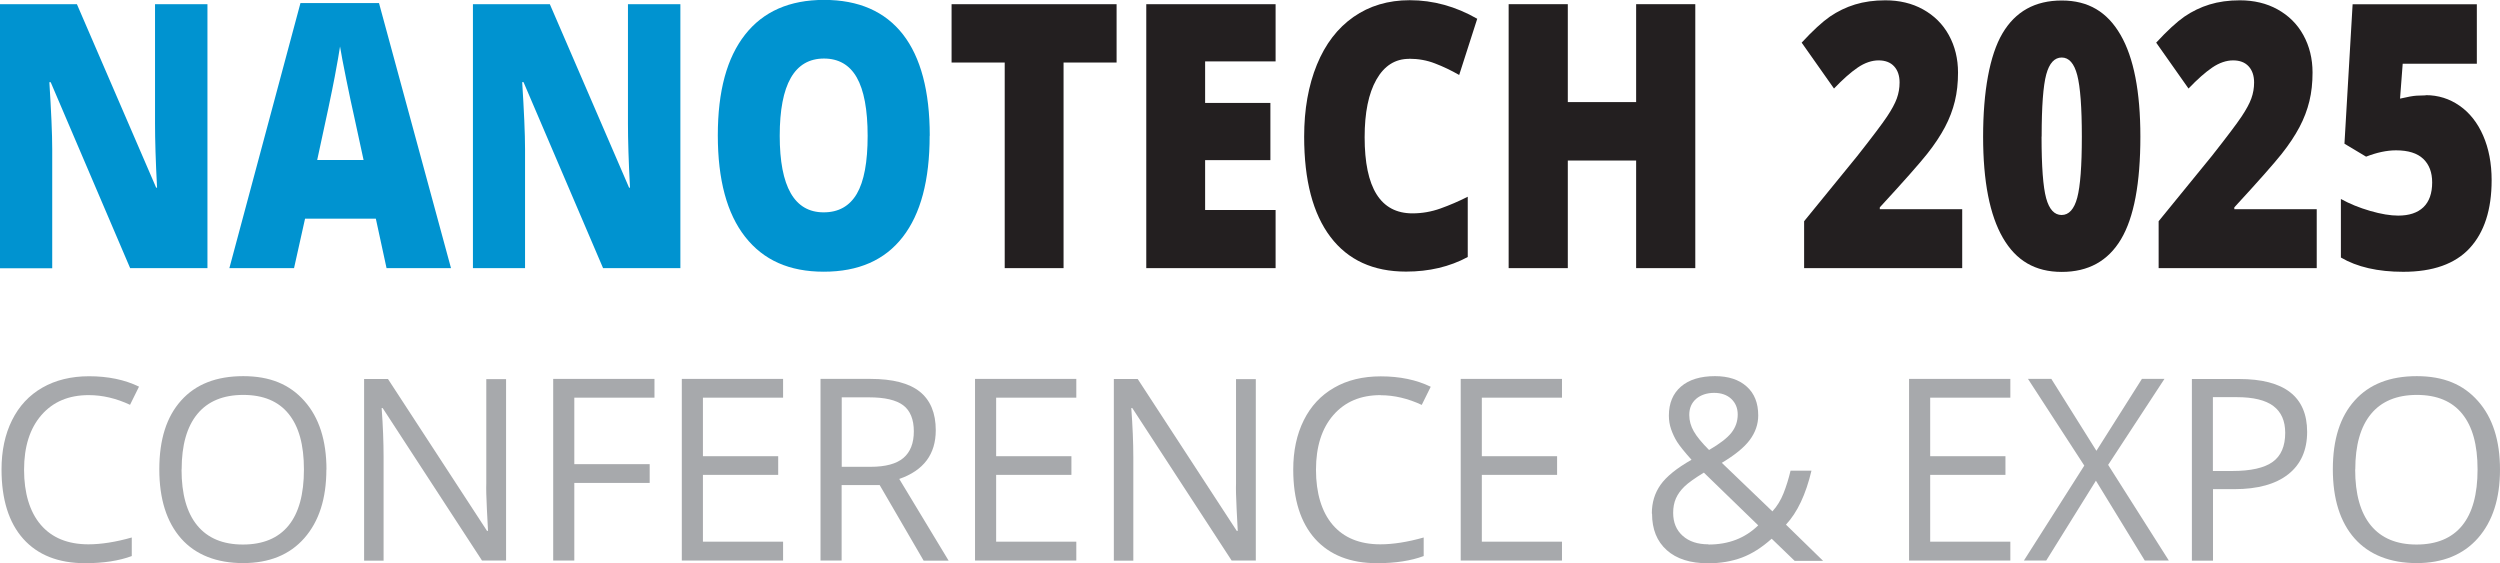<?xml version="1.0" encoding="UTF-8"?><svg id="Layer_1" xmlns="http://www.w3.org/2000/svg" viewBox="0 0 245.12 55.21"><defs><style>.cls-1{fill:#231f20;}.cls-1,.cls-2,.cls-3{stroke-width:0px;}.cls-2{fill:#a7a9ac;}.cls-3{fill:#0093d0;}</style></defs><path class="cls-2" d="m8.7,38.74c-1.96,0-3.5.65-4.64,1.96-1.13,1.3-1.7,3.09-1.7,5.36s.55,4.13,1.64,5.4c1.09,1.27,2.65,1.91,4.67,1.91,1.24,0,2.66-.22,4.25-.67v1.82c-1.23.46-2.76.7-4.57.7-2.62,0-4.65-.8-6.07-2.39S.15,48.96.15,46.03c0-1.84.34-3.44,1.03-4.83s1.68-2.45,2.97-3.19,2.82-1.12,4.58-1.12c1.87,0,3.5.34,4.9,1.02l-.88,1.78c-1.35-.63-2.7-.95-4.05-.95Z"/><path class="cls-2" d="m32,46.03c0,2.85-.72,5.09-2.16,6.73s-3.45,2.45-6.01,2.45-4.65-.8-6.07-2.41-2.14-3.87-2.14-6.79.71-5.15,2.14-6.74c1.43-1.6,3.46-2.39,6.09-2.39s4.56.81,6,2.44c1.44,1.62,2.16,3.87,2.16,6.73Zm-14.2,0c0,2.41.51,4.24,1.54,5.49s2.52,1.87,4.48,1.87,3.46-.62,4.47-1.86c1.01-1.24,1.51-3.07,1.51-5.5s-.5-4.21-1.5-5.45c-1-1.24-2.49-1.86-4.45-1.86s-3.47.62-4.5,1.87-1.54,3.06-1.54,5.44Z"/><path class="cls-2" d="m49.62,54.96h-2.36l-9.74-14.95h-.1c.13,1.75.19,3.36.19,4.83v10.13h-1.91v-17.81h2.34l9.71,14.89h.1c-.02-.22-.05-.92-.11-2.11-.06-1.19-.08-2.04-.06-2.55v-10.22h1.94v17.81Z"/><path class="cls-2" d="m56.31,54.96h-2.07v-17.81h9.93v1.84h-7.86v6.52h7.39v1.84h-7.39v7.62Z"/><path class="cls-2" d="m76.78,54.96h-9.93v-17.81h9.93v1.84h-7.86v5.74h7.38v1.83h-7.38v6.55h7.86v1.85Z"/><path class="cls-2" d="m82.52,47.55v7.41h-2.07v-17.81h4.89c2.19,0,3.8.42,4.84,1.25s1.57,2.1,1.57,3.78c0,2.36-1.19,3.95-3.58,4.78l4.84,8.01h-2.45l-4.31-7.41h-3.72Zm0-1.78h2.84c1.46,0,2.54-.29,3.22-.87.68-.58,1.02-1.45,1.02-2.61s-.35-2.03-1.04-2.55c-.69-.52-1.81-.78-3.34-.78h-2.69v6.81Z"/><path class="cls-2" d="m105.53,54.96h-9.93v-17.81h9.93v1.84h-7.86v5.74h7.38v1.83h-7.38v6.55h7.86v1.85Z"/><path class="cls-2" d="m123.12,54.96h-2.36l-9.74-14.95h-.1c.13,1.75.2,3.36.2,4.83v10.13h-1.91v-17.81h2.34l9.71,14.89h.1c-.02-.22-.05-.92-.11-2.11-.06-1.19-.08-2.04-.06-2.55v-10.22h1.94v17.81Z"/><path class="cls-2" d="m135.37,38.74c-1.96,0-3.5.65-4.64,1.96-1.13,1.3-1.7,3.09-1.7,5.36s.55,4.13,1.64,5.4,2.65,1.91,4.67,1.91c1.24,0,2.66-.22,4.25-.67v1.82c-1.24.46-2.76.7-4.57.7-2.62,0-4.65-.8-6.08-2.39-1.42-1.59-2.14-3.85-2.14-6.79,0-1.84.34-3.44,1.03-4.83s1.68-2.45,2.97-3.19c1.29-.75,2.82-1.12,4.58-1.12,1.87,0,3.5.34,4.9,1.02l-.88,1.78c-1.35-.63-2.7-.95-4.04-.95Z"/><path class="cls-2" d="m153.15,54.96h-9.93v-17.81h9.93v1.84h-7.86v5.74h7.38v1.83h-7.38v6.55h7.86v1.85Z"/><path class="cls-2" d="m161.96,50.34c0-1.06.28-1.99.85-2.8s1.58-1.63,3.04-2.46c-.69-.77-1.16-1.36-1.41-1.75-.25-.4-.44-.81-.59-1.24s-.22-.88-.22-1.34c0-1.22.4-2.17,1.19-2.85s1.91-1.02,3.33-1.02c1.32,0,2.35.34,3.11,1.02.76.68,1.13,1.62,1.13,2.83,0,.87-.28,1.67-.83,2.41s-1.47,1.48-2.74,2.24l4.96,4.76c.46-.5.82-1.09,1.09-1.77.27-.68.5-1.42.69-2.22h2.05c-.55,2.32-1.38,4.09-2.5,5.29l3.64,3.55h-2.79l-2.25-2.17c-.96.86-1.93,1.48-2.92,1.85-.99.37-2.1.56-3.31.56-1.75,0-3.1-.43-4.06-1.29-.96-.86-1.44-2.05-1.44-3.57Zm5.56,3.05c1.96,0,3.58-.62,4.87-1.88l-5.33-5.17c-.9.55-1.54,1.01-1.91,1.37s-.65.75-.83,1.16c-.18.41-.27.88-.27,1.41,0,.95.31,1.7.94,2.26s1.47.83,2.52.83Zm-1.89-12.7c0,.56.15,1.09.44,1.6.29.51.79,1.12,1.5,1.83,1.05-.61,1.78-1.17,2.19-1.69.41-.52.62-1.11.62-1.79,0-.62-.21-1.13-.63-1.53-.42-.39-.98-.59-1.68-.59s-1.31.2-1.76.58c-.45.39-.68.91-.68,1.57Z"/><path class="cls-2" d="m197.11,54.96h-9.93v-17.81h9.93v1.84h-7.86v5.74h7.38v1.83h-7.38v6.55h7.86v1.85Z"/><path class="cls-2" d="m212.64,54.96h-2.35l-4.79-7.83-4.87,7.83h-2.19l5.92-9.31-5.52-8.5h2.29l4.42,7.05,4.46-7.05h2.21l-5.52,8.43,5.95,9.38Z"/><path class="cls-2" d="m226.21,42.34c0,1.8-.62,3.19-1.85,4.16-1.23.97-2.99,1.46-5.28,1.46h-2.1v7.01h-2.07v-17.81h4.62c4.45,0,6.68,1.73,6.68,5.19Zm-9.22,3.84h1.86c1.84,0,3.16-.3,3.98-.89s1.23-1.54,1.23-2.85c0-1.18-.39-2.05-1.16-2.63s-1.97-.87-3.61-.87h-2.32v7.24Z"/><path class="cls-2" d="m245.12,46.03c0,2.85-.72,5.09-2.16,6.73-1.44,1.63-3.45,2.45-6.01,2.45s-4.65-.8-6.08-2.41c-1.42-1.6-2.14-3.87-2.14-6.79s.71-5.15,2.14-6.74c1.43-1.6,3.46-2.39,6.09-2.39s4.56.81,6,2.44c1.44,1.62,2.16,3.87,2.16,6.73Zm-14.2,0c0,2.41.51,4.24,1.54,5.49s2.52,1.87,4.48,1.87,3.46-.62,4.47-1.86c1.01-1.24,1.51-3.07,1.51-5.5s-.5-4.21-1.5-5.45c-1-1.24-2.49-1.86-4.45-1.86s-3.47.62-4.5,1.87-1.54,3.06-1.54,5.44Z"/><path class="cls-3" d="m20.33,26.29h-7.57L4.97,8.06h-.13c.18,2.87.28,5.06.28,6.57v11.67H0V.41h7.54l7.77,17.99h.09c-.14-2.61-.2-4.7-.2-6.29V.41h5.14v25.89Z"/><path class="cls-3" d="m37.9,26.29l-1.05-4.85h-6.94l-1.08,4.85h-6.34L29.46.3h7.7l7.06,25.99h-6.31Zm-2.25-10.59l-.92-4.25c-.21-.94-.48-2.17-.78-3.67s-.51-2.57-.61-3.22c-.09.6-.26,1.59-.52,2.97-.26,1.38-.83,4.1-1.72,8.16h4.54Z"/><path class="cls-3" d="m66.7,26.29h-7.57l-7.8-18.24h-.13c.18,2.87.28,5.06.28,6.57v11.67h-5.11V.41h7.54l7.77,17.99h.09c-.14-2.61-.2-4.7-.2-6.29V.41h5.14v25.89Z"/><path class="cls-3" d="m91.15,13.31c0,4.36-.88,7.67-2.64,9.93-1.76,2.27-4.34,3.4-7.74,3.4s-5.92-1.14-7.71-3.42-2.68-5.6-2.68-9.95.89-7.6,2.67-9.87,4.36-3.41,7.75-3.41,5.97,1.13,7.73,3.38c1.75,2.25,2.63,5.57,2.63,9.93Zm-14.7,0c0,5,1.44,7.51,4.31,7.51,1.46,0,2.54-.61,3.25-1.82.71-1.22,1.06-3.11,1.06-5.68s-.36-4.49-1.07-5.73-1.79-1.85-3.21-1.85c-2.89,0-4.34,2.53-4.34,7.58Z"/><path class="cls-1" d="m104.28,26.29h-5.77V6.13h-5.21V.41h16.18v5.72h-5.2v20.17Z"/><path class="cls-1" d="m125.07,26.29h-12.68V.41h12.68v5.61h-6.91v4.07h6.4v5.61h-6.4v4.89h6.91v5.7Z"/><path class="cls-1" d="m138.16,5.77c-1.37,0-2.44.68-3.21,2.04s-1.15,3.24-1.15,5.64c0,4.98,1.56,7.47,4.69,7.47.94,0,1.86-.16,2.75-.48.89-.32,1.78-.7,2.67-1.15v5.91c-1.78.96-3.8,1.43-6.05,1.43-3.22,0-5.69-1.13-7.41-3.4-1.72-2.27-2.58-5.54-2.58-9.83,0-2.68.42-5.03,1.25-7.06.83-2.03,2.03-3.59,3.59-4.68,1.56-1.09,3.4-1.64,5.51-1.64,2.31,0,4.51.61,6.62,1.82l-1.77,5.51c-.79-.45-1.58-.83-2.37-1.13-.79-.31-1.64-.46-2.54-.46Z"/><path class="cls-1" d="m166.22,26.29h-5.8v-10.55h-6.7v10.55h-5.8V.41h5.8v9.6h6.7V.41h5.8v25.89Z"/><path class="cls-1" d="m192.39,26.29h-15.5v-4.6l5.21-6.39c1.49-1.89,2.46-3.18,2.92-3.87.46-.69.78-1.28.96-1.78.18-.5.27-1.02.27-1.56,0-.67-.18-1.2-.54-1.59-.36-.39-.87-.58-1.52-.58s-1.35.23-2.04.7-1.46,1.15-2.33,2.06l-3.17-4.5c1.1-1.19,2.03-2.04,2.78-2.56.75-.51,1.57-.91,2.45-1.18.88-.27,1.87-.41,2.97-.41,1.38,0,2.62.29,3.7.89s1.93,1.43,2.53,2.52c.6,1.09.9,2.32.9,3.67,0,1.02-.1,1.95-.31,2.81-.21.86-.53,1.71-.97,2.54-.44.83-1.02,1.71-1.75,2.63-.73.92-2.27,2.67-4.64,5.24v.18h8.08v5.77Z"/><path class="cls-1" d="m209.86,13.39c0,4.58-.63,7.94-1.9,10.07-1.27,2.13-3.2,3.2-5.81,3.2s-4.48-1.11-5.77-3.34-1.94-5.53-1.94-9.92.63-7.98,1.9-10.13c1.27-2.15,3.2-3.22,5.81-3.22s4.46,1.12,5.76,3.36c1.3,2.24,1.95,5.57,1.95,9.99Zm-9.69,0c0,2.93.15,4.94.45,6.04.3,1.1.81,1.65,1.52,1.65s1.23-.57,1.53-1.7c.3-1.13.45-3.13.45-5.98s-.15-4.88-.45-6.03-.81-1.73-1.52-1.73-1.22.55-1.52,1.66c-.3,1.11-.45,3.14-.45,6.09Z"/><path class="cls-1" d="m227.15,26.29h-15.5v-4.6l5.21-6.39c1.49-1.89,2.46-3.18,2.92-3.87.46-.69.78-1.28.96-1.78.18-.5.27-1.02.27-1.56,0-.67-.18-1.2-.54-1.59-.36-.39-.87-.58-1.52-.58s-1.35.23-2.04.7-1.46,1.15-2.33,2.06l-3.17-4.5c1.1-1.19,2.03-2.04,2.78-2.56.75-.51,1.57-.91,2.45-1.18.88-.27,1.87-.41,2.97-.41,1.38,0,2.62.29,3.7.89s1.93,1.43,2.53,2.52c.6,1.09.9,2.32.9,3.67,0,1.02-.1,1.95-.31,2.81-.21.86-.53,1.71-.97,2.54-.44.83-1.02,1.71-1.75,2.63-.73.92-2.27,2.67-4.64,5.24v.18h8.08v5.77Z"/><path class="cls-1" d="m237.84,9.33c1.23,0,2.33.35,3.32,1.04.99.69,1.76,1.67,2.31,2.93.55,1.26.83,2.72.83,4.37,0,2.89-.72,5.11-2.15,6.66s-3.61,2.32-6.52,2.32c-2.49,0-4.53-.47-6.11-1.4v-5.74c.85.47,1.8.86,2.87,1.17,1.07.31,1.98.46,2.75.46,1.07,0,1.89-.27,2.47-.82.57-.55.86-1.36.86-2.43,0-.99-.29-1.76-.88-2.32-.58-.55-1.47-.83-2.66-.83-.91,0-1.88.21-2.94.62l-2.12-1.27.8-13.67h12.18v5.83h-7.27l-.26,3.42c.76-.18,1.3-.27,1.62-.29.32-.02.62-.03.89-.03Z"/></svg>